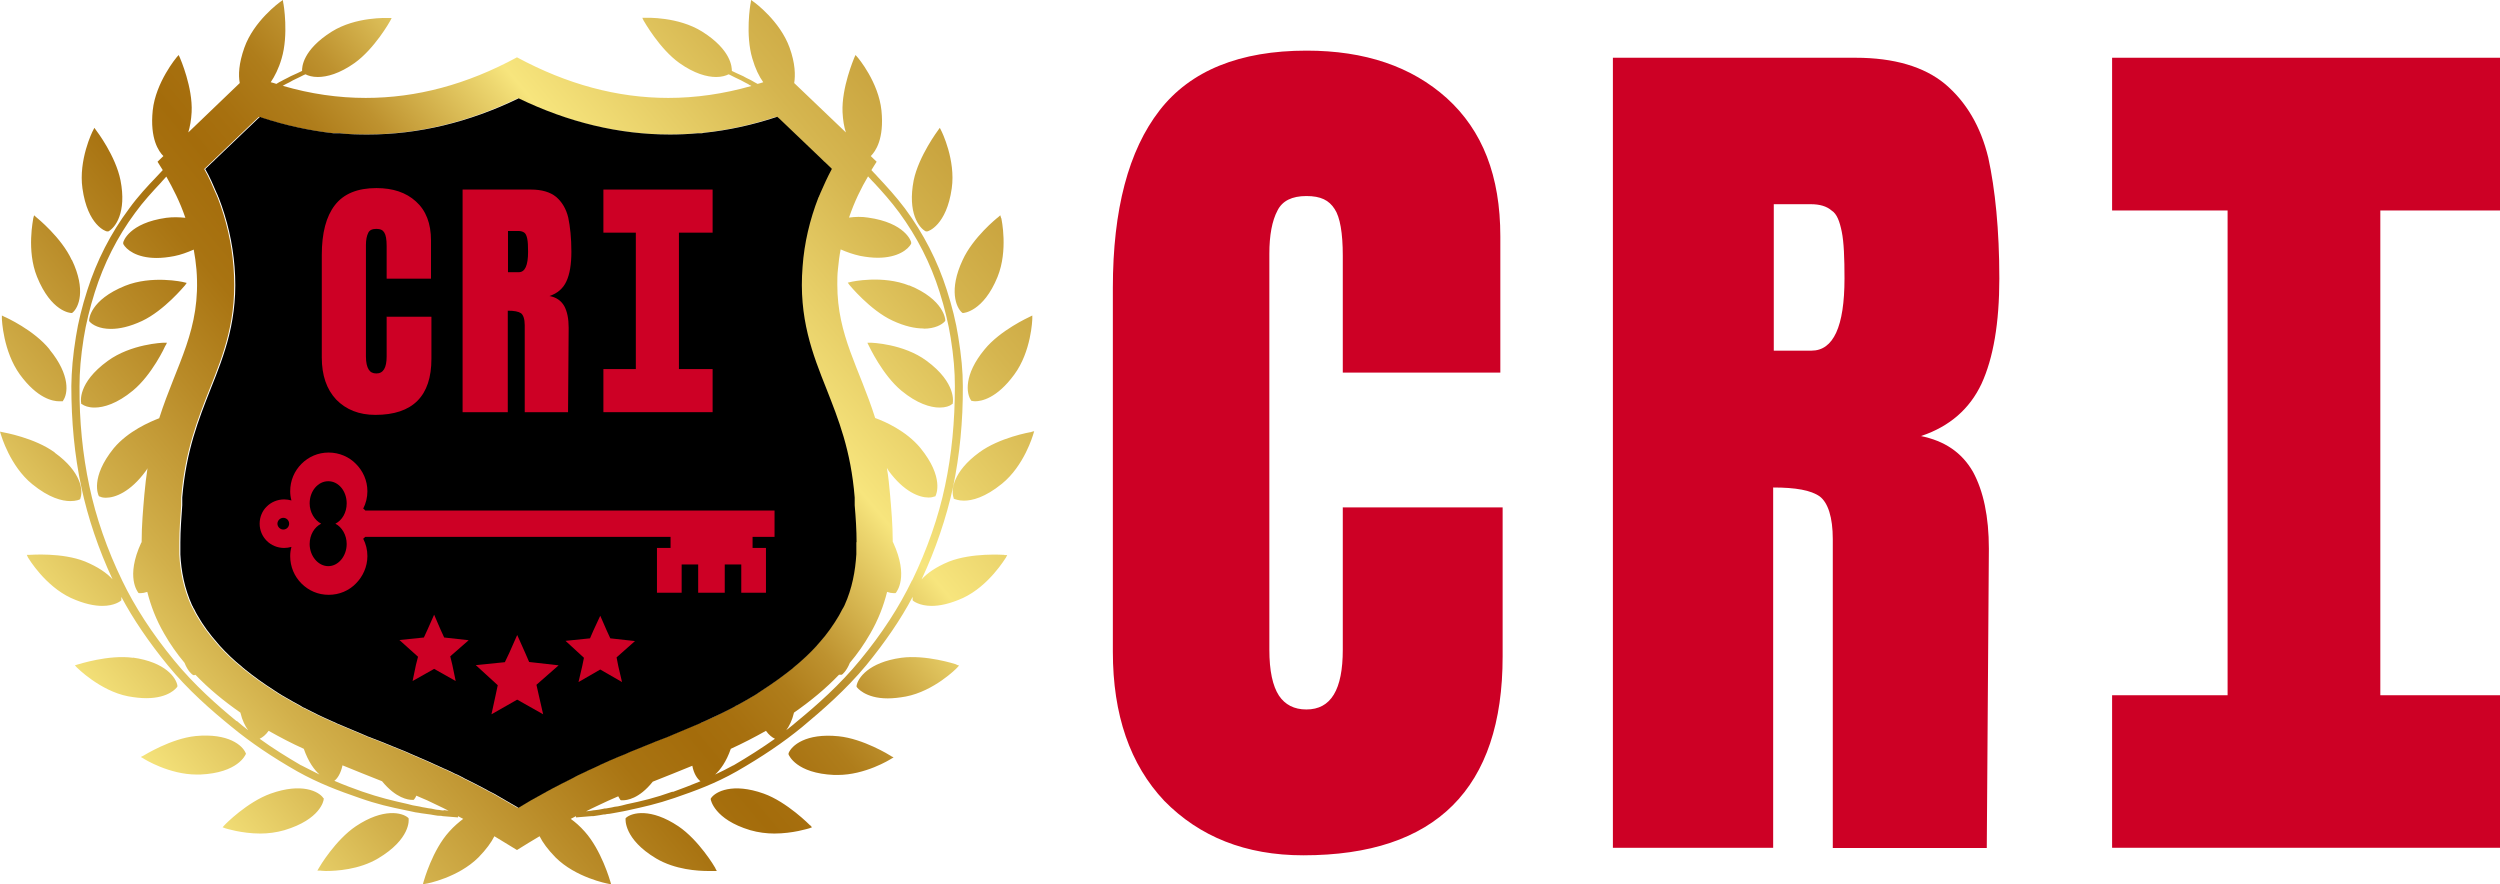 <?xml version="1.0" encoding="UTF-8"?>
<svg xmlns="http://www.w3.org/2000/svg" xmlns:xlink="http://www.w3.org/1999/xlink" id="Layer_2" viewBox="0 0 119.49 42.27">
  <defs>
    <style>
      .cls-1 {
        fill: url(#linear-gradient);
      }

      .cls-1, .cls-2, .cls-3, .cls-4 {
        stroke-width: 0px;
      }

      .cls-2 {
        fill-rule: evenodd;
      }

      .cls-2, .cls-4 {
        fill: #cd0025;
      }
    </style>
    <linearGradient id="linear-gradient" x1="6.29" y1="35.67" x2="43.52" y2="4.43" gradientUnits="userSpaceOnUse">
      <stop offset="0" stop-color="#f7e57d"/>
      <stop offset="0" stop-color="#f5e37b"/>
      <stop offset=".14" stop-color="#d2b04b"/>
      <stop offset=".27" stop-color="#b98b28"/>
      <stop offset=".36" stop-color="#a97412"/>
      <stop offset=".43" stop-color="#a46c0b"/>
      <stop offset=".47" stop-color="#a7700f"/>
      <stop offset=".53" stop-color="#af7d1b"/>
      <stop offset=".58" stop-color="#be922f"/>
      <stop offset=".63" stop-color="#d3b14c"/>
      <stop offset=".69" stop-color="#edd770"/>
      <stop offset=".71" stop-color="#f7e57d"/>
      <stop offset=".9" stop-color="#d5b54f"/>
      <stop offset="1" stop-color="#c8a23d"/>
    </linearGradient>
  </defs>
  <g id="Layer_1-2">
    <g>
      <g>
        <path class="cls-1" d="M5.76,8.62c-.23-1.16-1.13-2.35-1.17-2.4l-.08-.11-.06.12c-.04.06-.7,1.42-.51,2.77.25,1.79,1.13,2.06,1.17,2.06h.04s.03,0,.03,0c.33-.18.88-.9.58-2.44ZM8.79,13.49c-.06-.02-1.54-.34-2.81.17-1.68.68-1.72,1.6-1.72,1.64v.04l.02.03c.14.16.48.35,1.02.35.4,0,.89-.1,1.49-.38,1.06-.5,2.01-1.66,2.05-1.7l.08-.11-.13-.03ZM3.43,12.43c-.49-1.07-1.65-2.01-1.7-2.05l-.1-.09-.04.14c0,.06-.33,1.54.18,2.8.68,1.68,1.6,1.73,1.64,1.73h.03l.03-.02c.29-.24.65-1.08-.03-2.51ZM7.83,16.39c-.06,0-1.57.05-2.68.86-1.46,1.06-1.28,1.97-1.27,2.01v.04s.04.02.04.02c.11.08.31.16.59.16.44,0,1.08-.19,1.83-.81.91-.75,1.54-2.1,1.56-2.16l.06-.13h-.14ZM2.37,16.7c-.74-.92-2.1-1.54-2.16-1.56l-.12-.06v.14c0,.06.06,1.57.86,2.68.84,1.15,1.58,1.28,1.88,1.28.08,0,.13,0,.14,0h.03s.02-.04.02-.04c.22-.31.36-1.2-.65-2.43ZM2.62,21.63c-.95-.7-2.43-.96-2.48-.97l-.14-.03.04.13c.02.06.44,1.52,1.5,2.38.81.66,1.43.81,1.82.81.28,0,.44-.07.45-.08l.03-.02v-.03c.14-.35.06-1.26-1.22-2.18ZM6.36,31.44c-1.18-.16-2.59.31-2.65.32l-.13.04.09.1s1.11,1.12,2.45,1.38c.33.06.62.09.87.09,1.09,0,1.45-.5,1.47-.53l.02-.03v-.04c-.06-.37-.56-1.12-2.13-1.34ZM11.74,35.99c-.14-.35-.81-.96-2.39-.81-1.18.12-2.44.91-2.5.94l-.12.06.12.07c.06.04,1.24.77,2.55.77.06,0,.11,0,.17,0,1.81-.08,2.16-.94,2.18-.98v-.03s0-.03,0-.03ZM15.45,38.14c-.21-.31-1.02-.74-2.51-.21-1.12.4-2.17,1.46-2.21,1.51l-.09.1.13.05s.78.25,1.67.25c.37,0,.77-.05,1.15-.16,1.74-.52,1.88-1.43,1.88-1.47v-.04s0-.03,0-.03ZM19.53,39.14v-.03l-.03-.03c-.28-.24-1.17-.47-2.49.41-.98.66-1.74,1.94-1.77,2l-.07.12h.14s.11.02.26.02c.5,0,1.59-.06,2.5-.6,1.56-.93,1.47-1.85,1.46-1.89ZM7.83,16.39c-.06,0-1.57.05-2.68.86-1.46,1.06-1.28,1.97-1.27,2.01v.04s.04.02.04.02c.11.08.31.16.59.16.44,0,1.08-.19,1.83-.81.91-.75,1.54-2.1,1.56-2.16l.06-.13h-.14ZM8.79,13.49c-.06-.02-1.54-.34-2.81.17-1.68.68-1.72,1.6-1.72,1.64v.04l.02.03c.14.16.48.35,1.02.35.4,0,.89-.1,1.49-.38,1.06-.5,2.01-1.66,2.05-1.7l.08-.11-.13-.03ZM18.48,15.12v1.92c0,.54-.16.81-.49.81-.17,0-.29-.06-.37-.19-.08-.13-.13-.33-.13-.62v-5.33c0-.25.04-.44.11-.58.06-.13.19-.19.39-.19s.31.06.38.18c.07.11.11.32.11.63v1.57h2.12v-1.83c0-.81-.24-1.43-.72-1.86-.47-.43-1.1-.64-1.89-.64-.9,0-1.56.27-1.98.81s-.63,1.33-.63,2.39v4.9c0,.85.23,1.52.69,2.01.47.48,1.09.73,1.87.73,1.79,0,2.68-.9,2.68-2.68v-2.01h-2.15ZM21.52,31.37l.88-.78-1.18-.13-.17-.37-.31-.71-.31.71-.17.37-1.18.12.89.81-.09.39-.17.77,1.03-.58,1.04.58-.17-.77-.09-.41ZM25.64,32.73l1.06-.94-1.41-.16-.19-.44-.38-.84-.38.85-.2.44-1.4.14,1.06.96-.1.46-.2.93,1.23-.7,1.24.7-.2-.93-.11-.48ZM26.26,14.15c.39-.13.66-.37.81-.7.16-.34.24-.81.24-1.42,0-.66-.06-1.2-.15-1.63-.1-.42-.3-.75-.58-.99-.28-.23-.69-.35-1.2-.35h-3.27v10.64h2.16v-4.85c.31,0,.51.04.63.12.11.08.18.28.18.57v4.16h2.07l.03-4.03c0-.44-.07-.78-.21-1.04-.15-.26-.38-.42-.7-.48ZM24.79,13.01h-.51v-1.97h.5c.12,0,.21.03.28.08.07.05.11.15.14.29.03.14.04.35.04.63,0,.65-.15.97-.44.97ZM29.47,31.42l.88-.78-1.18-.13-.17-.37-.31-.71-.32.71-.17.37-1.17.12.88.81-.08.39-.18.77,1.04-.59,1.04.59-.18-.77-.08-.41ZM34.06,11.12v-2.06h-5.22v2.06h1.56v6.53h-1.56v2.06h5.22v-2.06h-1.61v-6.53h1.61ZM37.02,25.66v-1.26h-19.56s-.06-.07-.1-.09c.13-.25.2-.54.2-.83,0-.51-.21-.97-.55-1.31-.32-.33-.79-.54-1.3-.54s-.96.2-1.3.54-.54.8-.54,1.31c0,.15.02.3.06.44-.11-.03-.23-.05-.35-.05-.32,0-.62.13-.83.34-.21.2-.34.5-.34.82s.13.61.34.82.51.34.83.34c.12,0,.24-.02.35-.05-.04.14-.06.29-.06.44,0,.51.2.97.54,1.31s.79.54,1.3.54.97-.2,1.3-.54c.33-.33.55-.8.55-1.31,0-.3-.07-.58-.2-.83.04-.03.07-.06.1-.09h14.59v.53h-.65v2.14h1.18v-1.35h.79v1.35h1.27v-1.35h.79v1.35h1.18v-2.14h-.64v-.53h1.06ZM13.54,25.31c-.15,0-.28-.13-.28-.28s.13-.28.28-.28c.16,0,.28.13.28.28s-.12.28-.28.28ZM16.57,26c0,.58-.4,1.06-.88,1.06s-.89-.48-.89-1.06c0-.44.23-.81.55-.97-.31-.16-.55-.54-.55-.97,0-.59.4-1.06.89-1.06s.88.47.88,1.06c0,.44-.22.81-.54.97.31.16.54.54.54.97ZM43.45,13.65c-1.27-.51-2.74-.19-2.8-.17l-.13.03.08.11s.98,1.2,2.05,1.7c.6.28,1.09.38,1.49.38.54,0,.88-.19,1.02-.35l.02-.03v-.04s-.05-.96-1.72-1.64ZM44.28,17.25c-1.1-.81-2.61-.86-2.68-.86h-.14s.06.12.06.12c.03.06.66,1.41,1.56,2.16.75.62,1.39.81,1.83.81.28,0,.48-.07.59-.16l.03-.02v-.04s.2-.94-1.26-2.01ZM44.28,17.25c-1.1-.81-2.61-.86-2.68-.86h-.14s.06.12.06.12c.03.06.66,1.41,1.56,2.16.75.62,1.39.81,1.83.81.28,0,.48-.07.59-.16l.03-.02v-.04s.2-.94-1.26-2.01ZM43.45,13.65c-1.27-.51-2.74-.19-2.8-.17l-.13.03.08.11s.98,1.2,2.05,1.7c.6.28,1.09.38,1.49.38.54,0,.88-.19,1.02-.35l.02-.03v-.04s-.05-.96-1.72-1.64ZM37.02,25.66v-1.26h-19.56s-.06-.07-.1-.09c.13-.25.2-.54.2-.83,0-.51-.21-.97-.55-1.31-.32-.33-.79-.54-1.3-.54s-.96.2-1.3.54-.54.8-.54,1.31c0,.15.02.3.06.44-.11-.03-.23-.05-.35-.05-.32,0-.62.13-.83.34-.21.2-.34.5-.34.82s.13.61.34.82.51.34.83.34c.12,0,.24-.02.35-.05-.04.14-.06.29-.06.44,0,.51.2.97.54,1.31s.79.54,1.3.54.97-.2,1.3-.54c.33-.33.55-.8.55-1.31,0-.3-.07-.58-.2-.83.04-.03.07-.06.1-.09h14.59v.53h-.65v2.14h1.18v-1.35h.79v1.35h1.27v-1.35h.79v1.35h1.18v-2.14h-.64v-.53h1.06ZM13.54,25.31c-.15,0-.28-.13-.28-.28s.13-.28.28-.28c.16,0,.28.13.28.28s-.12.28-.28.28ZM16.57,26c0,.58-.4,1.06-.88,1.06s-.89-.48-.89-1.06c0-.44.23-.81.55-.97-.31-.16-.55-.54-.55-.97,0-.59.4-1.06.89-1.06s.88.47.88,1.06c0,.44-.22.81-.54.97.31.16.54.54.54.97ZM34.06,11.12v-2.06h-5.22v2.06h1.56v6.53h-1.56v2.06h5.22v-2.06h-1.61v-6.53h1.61ZM29.47,31.42l.88-.78-1.18-.13-.17-.37-.31-.71-.32.71-.17.37-1.17.12.88.81-.08.39-.18.77,1.04-.59,1.04.59-.18-.77-.08-.41ZM26.26,14.15c.39-.13.66-.37.81-.7.16-.34.24-.81.24-1.42,0-.66-.06-1.2-.15-1.63-.1-.42-.3-.75-.58-.99-.28-.23-.69-.35-1.2-.35h-3.27v10.64h2.16v-4.85c.31,0,.51.04.63.12.11.08.18.28.18.57v4.16h2.07l.03-4.03c0-.44-.07-.78-.21-1.04-.15-.26-.38-.42-.7-.48ZM24.79,13.01h-.51v-1.97h.5c.12,0,.21.03.28.08.07.05.11.15.14.29.03.14.04.35.04.63,0,.65-.15.97-.44.97ZM25.64,32.73l1.06-.94-1.41-.16-.19-.44-.38-.84-.38.85-.2.44-1.4.14,1.06.96-.1.46-.2.93,1.23-.7,1.24.7-.2-.93-.11-.48ZM21.52,31.37l.88-.78-1.18-.13-.17-.37-.31-.71-.31.71-.17.37-1.18.12.89.81-.09.39-.17.77,1.03-.58,1.04.58-.17-.77-.09-.41ZM18.48,15.12v1.92c0,.54-.16.81-.49.81-.17,0-.29-.06-.37-.19-.08-.13-.13-.33-.13-.62v-5.33c0-.25.04-.44.11-.58.06-.13.19-.19.39-.19s.31.06.38.18c.07.11.11.32.11.63v1.57h2.12v-1.83c0-.81-.24-1.43-.72-1.86-.47-.43-1.1-.64-1.89-.64-.9,0-1.56.27-1.98.81s-.63,1.33-.63,2.39v4.9c0,.85.23,1.52.69,2.01.47.48,1.09.73,1.87.73,1.79,0,2.68-.9,2.68-2.68v-2.01h-2.15ZM8.79,13.49c-.06-.02-1.54-.34-2.81.17-1.68.68-1.72,1.6-1.72,1.64v.04l.02.03c.14.16.48.35,1.02.35.4,0,.89-.1,1.49-.38,1.06-.5,2.01-1.66,2.05-1.7l.08-.11-.13-.03ZM7.83,16.39c-.06,0-1.57.05-2.68.86-1.46,1.06-1.28,1.97-1.27,2.01v.04s.04.02.04.02c.11.08.31.16.59.16.44,0,1.08-.19,1.83-.81.91-.75,1.54-2.1,1.56-2.16l.06-.13h-.14ZM7.83,16.39c-.06,0-1.57.05-2.68.86-1.46,1.06-1.28,1.97-1.27,2.01v.04s.04.02.04.02c.11.08.31.16.59.16.44,0,1.08-.19,1.83-.81.91-.75,1.54-2.1,1.56-2.16l.06-.13h-.14ZM8.79,13.49c-.06-.02-1.54-.34-2.81.17-1.68.68-1.72,1.6-1.72,1.64v.04l.02.03c.14.16.48.35,1.02.35.4,0,.89-.1,1.49-.38,1.06-.5,2.01-1.66,2.05-1.7l.08-.11-.13-.03ZM18.48,15.12v1.92c0,.54-.16.81-.49.81-.17,0-.29-.06-.37-.19-.08-.13-.13-.33-.13-.62v-5.33c0-.25.04-.44.11-.58.06-.13.19-.19.39-.19s.31.06.38.18c.07.11.11.32.11.63v1.57h2.12v-1.83c0-.81-.24-1.43-.72-1.86-.47-.43-1.1-.64-1.89-.64-.9,0-1.56.27-1.98.81s-.63,1.33-.63,2.39v4.9c0,.85.23,1.52.69,2.01.47.48,1.09.73,1.87.73,1.79,0,2.68-.9,2.68-2.68v-2.01h-2.15ZM21.52,31.37l.88-.78-1.18-.13-.17-.37-.31-.71-.31.71-.17.37-1.18.12.89.81-.09.39-.17.77,1.03-.58,1.04.58-.17-.77-.09-.41ZM25.64,32.73l1.06-.94-1.41-.16-.19-.44-.38-.84-.38.85-.2.44-1.4.14,1.06.96-.1.46-.2.93,1.23-.7,1.24.7-.2-.93-.11-.48ZM26.26,14.15c.39-.13.66-.37.81-.7.16-.34.24-.81.24-1.42,0-.66-.06-1.2-.15-1.63-.1-.42-.3-.75-.58-.99-.28-.23-.69-.35-1.2-.35h-3.27v10.64h2.16v-4.85c.31,0,.51.04.63.12.11.08.18.28.18.57v4.16h2.07l.03-4.03c0-.44-.07-.78-.21-1.04-.15-.26-.38-.42-.7-.48ZM24.79,13.01h-.51v-1.97h.5c.12,0,.21.03.28.08.07.05.11.15.14.29.03.14.04.35.04.63,0,.65-.15.97-.44.97ZM29.47,31.42l.88-.78-1.18-.13-.17-.37-.31-.71-.32.71-.17.37-1.17.12.88.81-.08.39-.18.77,1.04-.59,1.04.59-.18-.77-.08-.41ZM34.06,11.12v-2.06h-5.22v2.06h1.56v6.53h-1.56v2.06h5.22v-2.06h-1.61v-6.53h1.61ZM37.02,25.66v-1.26h-19.56s-.06-.07-.1-.09c.13-.25.2-.54.2-.83,0-.51-.21-.97-.55-1.31-.32-.33-.79-.54-1.3-.54s-.96.2-1.3.54-.54.8-.54,1.31c0,.15.02.3.06.44-.11-.03-.23-.05-.35-.05-.32,0-.62.13-.83.34-.21.2-.34.5-.34.82s.13.61.34.82.51.34.83.34c.12,0,.24-.02.35-.05-.04.14-.06.29-.06.44,0,.51.2.97.54,1.31s.79.54,1.3.54.97-.2,1.3-.54c.33-.33.55-.8.55-1.31,0-.3-.07-.58-.2-.83.04-.03.07-.06.1-.09h14.59v.53h-.65v2.14h1.18v-1.35h.79v1.35h1.27v-1.35h.79v1.35h1.18v-2.14h-.64v-.53h1.06ZM13.54,25.31c-.15,0-.28-.13-.28-.28s.13-.28.28-.28c.16,0,.28.13.28.28s-.12.28-.28.28ZM16.57,26c0,.58-.4,1.06-.88,1.06s-.89-.48-.89-1.06c0-.44.23-.81.55-.97-.31-.16-.55-.54-.55-.97,0-.59.4-1.06.89-1.06s.88.47.88,1.06c0,.44-.22.81-.54.97.31.16.54.54.54.97ZM43.45,13.65c-1.27-.51-2.74-.19-2.8-.17l-.13.03.08.11s.98,1.2,2.05,1.7c.6.28,1.09.38,1.49.38.54,0,.88-.19,1.02-.35l.02-.03v-.04s-.05-.96-1.72-1.64ZM44.28,17.25c-1.1-.81-2.61-.86-2.68-.86h-.14s.06.12.06.12c.03.06.66,1.41,1.56,2.16.75.62,1.39.81,1.83.81.28,0,.48-.07.59-.16l.03-.02v-.04s.2-.94-1.26-2.01ZM44.28,17.25c-1.1-.81-2.61-.86-2.68-.86h-.14s.06.12.06.12c.03.06.66,1.41,1.56,2.16.75.62,1.39.81,1.83.81.28,0,.48-.07.59-.16l.03-.02v-.04s.2-.94-1.26-2.01ZM44.14,15.71c.54,0,.88-.19,1.02-.35l.02-.03v-.04s-.05-.96-1.72-1.64c-1.27-.51-2.74-.19-2.8-.17l-.13.03.08.11s.98,1.2,2.05,1.7c.6.28,1.09.38,1.49.38ZM37.02,25.66v-1.26h-19.56s-.06-.07-.1-.09c.13-.25.2-.54.2-.83,0-.51-.21-.97-.55-1.31-.32-.33-.79-.54-1.3-.54s-.96.2-1.3.54-.54.8-.54,1.31c0,.15.02.3.06.44-.11-.03-.23-.05-.35-.05-.32,0-.62.13-.83.34-.21.2-.34.5-.34.82s.13.61.34.82.51.34.83.34c.12,0,.24-.02.35-.05-.04.14-.06.29-.06.44,0,.51.2.97.54,1.31s.79.54,1.3.54.97-.2,1.3-.54c.33-.33.55-.8.55-1.31,0-.3-.07-.58-.2-.83.04-.03.07-.06.1-.09h14.59v.53h-.65v2.14h1.18v-1.35h.79v1.35h1.27v-1.35h.79v1.35h1.18v-2.14h-.64v-.53h1.06ZM13.54,25.31c-.15,0-.28-.13-.28-.28s.13-.28.28-.28c.16,0,.28.13.28.28s-.12.28-.28.28ZM16.57,26c0,.58-.4,1.06-.88,1.06s-.89-.48-.89-1.06c0-.44.23-.81.55-.97-.31-.16-.55-.54-.55-.97,0-.59.4-1.06.89-1.06s.88.47.88,1.06c0,.44-.22.81-.54.97.31.16.54.54.54.97ZM34.06,17.64h-1.61v-6.53h1.61v-2.06h-5.22v2.06h1.56v6.53h-1.56v2.06h5.22v-2.06ZM29.17,30.51l-.17-.37-.31-.71-.32.71-.17.37-1.17.12.88.81-.08.39-.18.77,1.04-.59,1.04.59-.18-.77-.08-.41.88-.78-1.18-.13ZM24.27,14.85c.31,0,.51.04.63.12.11.08.18.28.18.57v4.16h2.07l.03-4.03c0-.44-.07-.78-.21-1.04-.15-.26-.38-.42-.7-.48.39-.13.66-.37.81-.7.16-.34.24-.81.24-1.42,0-.66-.06-1.2-.15-1.63-.1-.42-.3-.75-.58-.99-.28-.23-.69-.35-1.2-.35h-3.27v10.64h2.16v-4.85ZM24.28,11.03h.5c.12,0,.21.03.28.08.07.05.11.15.14.29.03.14.04.35.04.63,0,.65-.15.97-.44.97h-.51v-1.97ZM25.29,31.64l-.19-.44-.38-.84-.38.85-.2.44-1.4.14,1.06.96-.1.46-.2.93,1.23-.7,1.24.7-.2-.93-.11-.48,1.06-.94-1.41-.16ZM21.23,30.47l-.17-.37-.31-.71-.31.71-.17.37-1.18.12.89.81-.09.39-.17.77,1.03-.58,1.04.58-.17-.77-.09-.41.88-.78-1.18-.13ZM17.94,19.8c1.79,0,2.68-.9,2.68-2.68v-2.01h-2.15v1.92c0,.54-.16.81-.49.81-.17,0-.29-.06-.37-.19-.08-.13-.13-.33-.13-.62v-5.33c0-.25.04-.44.11-.58.06-.13.19-.19.39-.19s.31.06.38.18c.07.11.11.32.11.63v1.57h2.12v-1.83c0-.81-.24-1.43-.72-1.86-.47-.43-1.1-.64-1.89-.64-.9,0-1.56.27-1.98.81s-.63,1.33-.63,2.39v4.9c0,.85.23,1.52.69,2.01.47.48,1.09.73,1.87.73ZM8.79,13.49c-.06-.02-1.54-.34-2.81.17-1.68.68-1.72,1.6-1.72,1.64v.04l.02.03c.14.16.48.35,1.02.35.4,0,.89-.1,1.49-.38,1.06-.5,2.01-1.66,2.05-1.7l.08-.11-.13-.03ZM5.16,17.25c-1.46,1.06-1.28,1.97-1.27,2.01v.04s.04.02.04.02c.11.08.31.16.59.16.44,0,1.08-.19,1.83-.81.91-.75,1.54-2.1,1.56-2.16l.06-.13h-.14c-.06,0-1.57.06-2.68.87ZM48.01,26.52c-.06,0-1.55-.11-2.65.32-.63.26-1.05.56-1.31.85.67-1.43,1.18-2.94,1.5-4.4.32-1.53.48-3.16.47-4.84,0-.71-.07-1.43-.22-2.36-.11-.7-.29-1.43-.55-2.24-.44-1.38-1.11-2.69-2-3.89-.43-.57-.88-1.06-1.32-1.53-.08-.1-.19-.19-.28-.3.08-.14.17-.27.25-.4l-.28-.27c.22-.22.65-.81.51-2.18-.14-1.35-1.11-2.51-1.15-2.55l-.09-.1-.06.13c-.02.06-.61,1.43-.56,2.6.02.38.07.7.16.97l-2.47-2.36c.06-.38.05-.94-.22-1.69-.46-1.28-1.68-2.17-1.73-2.2l-.11-.08-.02.14c-.02.06-.26,1.53.08,2.66.14.48.32.85.52,1.13-.09.03-.18.06-.27.08-.1-.06-.18-.09-.25-.14l-.09-.05c-.13-.06-.27-.13-.35-.18-.17-.07-.41-.19-.54-.25,0-.17-.02-1-1.42-1.88-1.15-.72-2.66-.66-2.72-.66h-.14s.06.13.06.13c.04.06.76,1.35,1.71,2.03.72.51,1.32.67,1.76.67.26,0,.46-.06.6-.13,0,0,.02.02.04.02.11.06.38.19.55.27.08.05.21.11.34.18l.09.06s.04,0,.06.03c-1.33.38-2.66.57-3.97.57-2.43,0-4.84-.65-7.23-1.94-2.4,1.3-4.8,1.94-7.23,1.94-1.31,0-2.64-.19-3.97-.58.02,0,.04-.02.06-.03l.09-.05c.13-.06.26-.13.34-.18.17-.08.44-.21.55-.27.02,0,.03,0,.05-.02.13.07.33.13.59.13.44,0,1.04-.16,1.76-.67.95-.68,1.68-1.97,1.71-2.03l.06-.12h-.14c-.06,0-1.57-.07-2.72.65-1.4.88-1.43,1.71-1.42,1.88-.13.06-.37.18-.54.25-.08.05-.22.11-.35.18l-.09.05c-.07.04-.15.07-.25.14-.09-.03-.18-.06-.27-.08.19-.28.38-.65.52-1.13.34-1.13.1-2.6.08-2.66l-.02-.14-.11.08c-.06.04-1.28.93-1.73,2.2-.27.76-.29,1.31-.22,1.69l-2.46,2.36h0c.08-.27.14-.59.16-.97.06-1.18-.54-2.55-.56-2.6l-.06-.13-.09.1s-1.01,1.2-1.15,2.55c-.14,1.36.29,1.96.51,2.18l-.28.27c.07.13.17.26.25.4-.1.1-.19.2-.29.31-.44.46-.89.94-1.31,1.52-.89,1.19-1.56,2.51-2,3.89-.26.81-.44,1.54-.55,2.24-.15.91-.21,1.66-.22,2.36,0,1.68.15,3.31.48,4.84.31,1.45.82,2.97,1.49,4.4-.27-.3-.69-.59-1.31-.85-1.1-.44-2.59-.32-2.66-.32h-.13s.06.13.06.13c.04.06.81,1.35,2.05,1.93.64.29,1.13.38,1.5.38.59,0,.86-.23.88-.24l.03-.03v-.03s0-.13,0-.13c.57,1.07,1.32,2.17,2.22,3.27.96,1.18,2.08,2.15,3.05,2.94.91.75,1.93,1.44,3.14,2.13,1.02.57,1.98.93,2.97,1.27.85.3,1.45.43,2.22.59l.24.05c.17.04.27.06.38.07l.11.02c.11.02.19.03.29.04.05,0,.09.02.15.02.13.03.26.04.36.06.07,0,.17,0,.23.02l.73.06v-.06c.08.05.17.08.25.13-.21.16-.44.35-.67.61-.8.88-1.2,2.32-1.22,2.38l-.04.14.14-.03c.06,0,1.56-.3,2.52-1.26.37-.38.61-.71.76-1.01.35.21.7.43,1.05.64l.03.02.03-.02c.34-.21.69-.43,1.05-.64.15.3.39.63.76,1.01.96.96,2.46,1.25,2.52,1.26l.14.03-.04-.14c-.02-.06-.43-1.5-1.22-2.38-.23-.26-.45-.45-.67-.61.08-.05.17-.08.25-.13v.06l.73-.06c.06,0,.16,0,.23-.02.1-.02.23-.03.36-.06.06,0,.1,0,.15-.02.08,0,.18-.02.29-.04l.11-.02c.11-.02.21-.04.38-.07l.24-.05c.77-.17,1.37-.3,2.22-.59.99-.34,1.95-.69,2.97-1.27,1.2-.69,2.23-1.38,3.14-2.13.96-.8,2.08-1.77,3.05-2.94.9-1.1,1.65-2.19,2.22-3.27,0,.05,0,.09,0,.13v.03l.03.03s.29.24.88.24c.37,0,.86-.09,1.5-.38,1.24-.58,2.01-1.88,2.05-1.93l.06-.12h-.14ZM11.31,34.47c-.89-.73-2.03-1.73-2.99-2.91-1.05-1.28-1.88-2.56-2.48-3.81-.71-1.46-1.26-3.03-1.57-4.52-.32-1.5-.48-3.1-.47-4.76,0-.7.06-1.43.2-2.31.11-.69.29-1.43.53-2.19.43-1.36,1.07-2.64,1.93-3.8.4-.55.82-1,1.23-1.44l.06-.07c.06-.07.13-.15.2-.22.31.55.65,1.2.91,1.97-.29-.03-.6-.04-.91,0-1.79.25-2.06,1.14-2.06,1.18v.03s0,.04,0,.04c.14.26.62.67,1.6.67.25,0,.53-.03.84-.09.31-.06.63-.18.93-.31.06.31.1.63.13.95.23,2.88-.94,4.48-1.78,7.11-.44.17-1.48.61-2.17,1.43-1.14,1.41-.74,2.24-.72,2.28l.02.03h.03c.07.04.17.06.29.06.44,0,1.17-.27,1.91-1.28.03-.05.06-.08.08-.13-.06.4-.11.81-.15,1.26-.06.7-.13,1.46-.13,2.26,0,.02,0,.03-.02.04-.76,1.65-.16,2.35-.14,2.39l.03.02h.03s.06,0,.06,0c.08,0,.19-.02.31-.06.17.67.42,1.33.81,2,.28.49.6.95.97,1.39.16.41.37.56.39.57l.03.02h.03s.05,0,.07-.02c.63.66,1.36,1.26,2.15,1.81.09.38.23.65.37.84-.19-.14-.36-.29-.54-.44ZM14.39,36.58c-.7-.41-1.36-.82-1.98-1.27.13-.06.29-.18.43-.38.55.31,1.1.6,1.68.86.22.63.5,1,.75,1.23-.29-.14-.57-.29-.87-.44ZM21.2,38.74c-.06,0-.16-.02-.22-.03-.1,0-.23-.03-.36-.06-.05,0-.1-.02-.15-.02-.08-.02-.18-.03-.28-.05l-.13-.03c-.1-.02-.19-.03-.34-.06l-.23-.06c-.76-.17-1.35-.31-2.19-.6-.42-.15-.86-.31-1.32-.51.15-.11.31-.36.39-.74.63.26,1.26.51,1.89.76.67.82,1.26.89,1.43.89h.08s.03-.03.03-.03c.04-.05.07-.1.1-.17.17.07.33.15.51.22.34.17.69.32,1.03.5l-.23-.03ZM32.14,37.84c-.84.3-1.43.44-2.19.6l-.23.06c-.15.04-.24.05-.34.06l-.13.03c-.1.02-.19.03-.28.05-.05,0-.1,0-.15.02-.13.03-.26.05-.36.06-.06,0-.16.02-.22.03l-.23.03c.34-.18.69-.33,1.04-.5.17-.07.33-.15.5-.22.04.06.06.12.1.17l.03.02h.03s.06,0,.06,0c.18,0,.77-.06,1.43-.89.63-.25,1.26-.5,1.89-.76.07.38.24.63.39.74-.46.19-.91.36-1.32.51ZM33.51,34.52s-.08.04-.12.06c-.42.18-.83.35-1.26.53l-.09.04s-.06.02-.09.04c-.21.08-.43.17-.65.25-.38.16-.77.31-1.16.47l-.14.06s-.08.04-.13.06c-.53.21-1.06.44-1.57.69-.15.06-.31.14-.45.21-.08.04-.17.08-.26.12-.11.06-.22.11-.32.17-.31.16-.63.31-.94.48-.08.05-.17.09-.24.13h0c-.06.04-.1.06-.16.09-.41.22-.81.45-1.2.69-.4-.23-.8-.46-1.19-.69-.06-.03-.11-.06-.18-.09-.07-.04-.16-.08-.24-.13-.31-.17-.62-.32-.94-.48-.1-.06-.21-.11-.32-.17-.08-.04-.18-.07-.26-.12-.15-.07-.31-.15-.46-.21-.51-.24-1.04-.47-1.56-.69l-.13-.06s-.09-.04-.14-.06c-.39-.16-.78-.31-1.16-.47-.22-.08-.44-.17-.65-.25-.03-.02-.06-.03-.09-.04l-.09-.04c-.43-.18-.84-.35-1.26-.53-.04-.02-.07-.04-.12-.06l-.12-.05c-.46-.2-.91-.42-1.35-.65-.03,0-.06-.03-.08-.04-.03-.02-.06-.04-.08-.05-.22-.12-.44-.24-.66-.37-.15-.08-.29-.17-.42-.25-.04-.03-.06-.05-.09-.06-.03-.02-.06-.04-.09-.06-.5-.32-.96-.65-1.38-.99-.03-.02-.06-.05-.07-.06-.03-.02-.06-.04-.07-.06-.4-.32-.75-.66-1.06-1-.02-.03-.05-.05-.06-.07-.02-.03-.05-.05-.06-.07-.38-.43-.7-.87-.95-1.31-.06-.1-.11-.19-.16-.3-.02-.04-.04-.06-.06-.1,0-.03-.03-.06-.05-.1-.36-.81-.52-1.62-.56-2.43,0-.08,0-.17,0-.24,0-.11,0-.22,0-.33,0-.59.05-1.19.09-1.78,0-.04,0-.07,0-.11,0-.03,0-.06,0-.08v-.18c.19-2.26.79-3.74,1.35-5.17.67-1.67,1.35-3.39,1.15-5.86-.09-1.12-.34-2.23-.76-3.31-.02-.03-.03-.06-.04-.09,0-.03-.03-.06-.04-.09-.17-.4-.34-.8-.56-1.18l.29-.28.1-.09.09-.09,2.03-1.94.08-.07.02-.02s.05,0,.06.02c1.15.38,2.31.63,3.46.76.05,0,.1,0,.15,0,.05,0,.09,0,.15,0,.44.05.88.06,1.32.06,2.43,0,4.85-.58,7.23-1.73,2.38,1.15,4.8,1.73,7.23,1.73.44,0,.88-.02,1.32-.06h0s.09,0,.14,0c.05,0,.1,0,.15-.02,1.16-.12,2.31-.37,3.46-.75.02,0,.05-.02.06-.02l.02.02.08.07,2.03,1.94.09.09.1.09.29.28c-.21.39-.39.79-.56,1.18,0,.03-.03.06-.04.09,0,.03-.02.06-.04.09-.42,1.08-.68,2.19-.76,3.31-.2,2.47.48,4.19,1.15,5.87.56,1.43,1.16,2.91,1.34,5.17v.16s0,.02,0,.02c0,.03,0,.06,0,.08,0,.04,0,.07,0,.11.05.58.09,1.18.09,1.77,0,.11,0,.22,0,.33,0,.08,0,.17,0,.25-.05.81-.2,1.63-.56,2.43-.02.04-.04.07-.05.1-.02.04-.04.06-.06.1-.05.1-.1.19-.16.3-.26.44-.57.89-.95,1.31-.02.03-.05.05-.06.07-.02.02-.05.05-.06.07-.31.34-.67.68-1.06,1-.02.02-.05.04-.07.06-.02.02-.05.05-.07.06-.42.33-.88.67-1.38.99-.03.02-.06.04-.09.06-.03.02-.06.04-.09.06-.13.09-.27.18-.42.26-.21.13-.44.25-.66.37-.03,0-.06.03-.08.05-.03,0-.06.03-.08.04-.44.23-.89.44-1.35.65-.04.02-.08.04-.12.05ZM35.05,36.58c-.3.16-.58.31-.87.44.25-.23.53-.6.75-1.23.57-.26,1.13-.55,1.68-.86.14.2.3.32.43.38-.62.44-1.28.86-1.98,1.27ZM43.59,27.74c-.6,1.25-1.43,2.54-2.48,3.81-.96,1.18-2.1,2.18-2.99,2.91-.18.15-.35.3-.54.44.14-.19.28-.46.37-.84.79-.55,1.52-1.15,2.15-1.81.03,0,.06,0,.07,0h.04s.02,0,.02,0c.02,0,.23-.17.39-.57.37-.44.69-.9.97-1.39.39-.67.64-1.33.81-2,.11.04.22.06.31.06h.09s.03-.03.03-.03c.02-.04.62-.74-.14-2.39,0,0-.02-.02-.02-.04,0-.8-.07-1.56-.13-2.26-.04-.44-.08-.86-.15-1.26.03.05.06.08.08.13.74,1.01,1.47,1.28,1.91,1.28.12,0,.21-.02.29-.05h.03s.02-.04.02-.04c.02-.04.42-.87-.73-2.28-.68-.82-1.71-1.27-2.16-1.43-.76-2.4-1.81-3.94-1.81-6.38,0-.23,0-.48.03-.73.03-.32.07-.65.13-.95.29.13.61.24.93.31.31.06.59.09.84.09.98,0,1.46-.41,1.6-.67v-.04s0-.03,0-.03c0-.04-.28-.93-2.06-1.18-.31-.05-.62-.04-.91,0,.26-.77.59-1.43.91-1.97.07.07.14.15.2.22l.07.07c.41.44.82.9,1.22,1.44.85,1.16,1.5,2.43,1.93,3.8.24.76.42,1.5.53,2.19.14.87.2,1.61.2,2.31,0,1.66-.15,3.26-.47,4.76-.31,1.49-.86,3.05-1.57,4.52ZM45.54,19.29v-.04s.2-.94-1.26-2.01c-1.1-.81-2.61-.86-2.68-.86h-.14s.06.12.06.12c.03.06.66,1.41,1.56,2.16.75.62,1.39.81,1.83.81.28,0,.48-.07.59-.16l.03-.02ZM44.14,15.71c.54,0,.88-.19,1.02-.35l.02-.03v-.04s-.05-.96-1.72-1.64c-1.27-.51-2.74-.19-2.8-.17l-.13.03.08.11s.98,1.2,2.05,1.7c.6.28,1.09.38,1.49.38ZM35.42,28.33h1.18v-2.14h-.64v-.53h1.06v-1.26h-19.56s-.06-.07-.1-.09c.13-.25.2-.54.2-.83,0-.51-.21-.97-.55-1.31-.32-.33-.79-.54-1.3-.54s-.96.2-1.3.54-.54.8-.54,1.31c0,.15.02.3.06.44-.11-.03-.23-.05-.35-.05-.32,0-.62.13-.83.34-.21.2-.34.5-.34.82s.13.61.34.82.51.34.83.34c.12,0,.24-.02.35-.05-.04.14-.06.29-.06.44,0,.51.2.97.54,1.31s.79.54,1.3.54.97-.2,1.3-.54c.33-.33.55-.8.55-1.31,0-.3-.07-.58-.2-.83.04-.03.07-.06.1-.09h14.59v.53h-.65v2.14h1.18v-1.35h.79v1.35h1.27v-1.35h.79v1.35ZM13.54,25.31c-.15,0-.28-.13-.28-.28s.13-.28.28-.28c.16,0,.28.13.28.28s-.12.28-.28.28ZM16.57,26c0,.58-.4,1.06-.88,1.06s-.89-.48-.89-1.06c0-.44.23-.81.55-.97-.31-.16-.55-.54-.55-.97,0-.59.4-1.06.89-1.06s.88.47.88,1.06c0,.44-.22.81-.54.97.31.16.54.54.54.97ZM34.06,17.64h-1.61v-6.53h1.61v-2.06h-5.22v2.06h1.56v6.53h-1.56v2.06h5.22v-2.06ZM29,30.14l-.31-.71-.32.71-.17.37-1.17.12.88.81-.08.39-.18.77,1.04-.59,1.04.59-.18-.77-.08-.41.88-.78-1.18-.13-.17-.37ZM24.27,14.85c.31,0,.51.04.63.12.11.08.18.28.18.57v4.16h2.07l.03-4.03c0-.44-.07-.78-.21-1.04-.15-.26-.38-.42-.7-.48.39-.13.66-.37.81-.7.16-.34.24-.81.24-1.42,0-.66-.06-1.2-.15-1.63-.1-.42-.3-.75-.58-.99-.28-.23-.69-.35-1.2-.35h-3.27v10.64h2.16v-4.85ZM24.28,11.03h.5c.12,0,.21.03.28.08.07.05.11.15.14.29.03.14.04.35.04.63,0,.65-.15.97-.44.97h-.51v-1.97ZM25.1,31.2l-.38-.84-.38.85-.2.44-1.4.14,1.06.96-.1.46-.2.93,1.23-.7,1.24.7-.2-.93-.11-.48,1.06-.94-1.41-.16-.19-.44ZM21.06,30.1l-.31-.71-.31.71-.17.37-1.18.12.89.81-.09.39-.17.77,1.03-.58,1.04.58-.17-.77-.09-.41.88-.78-1.18-.13-.17-.37ZM17.94,19.8c1.79,0,2.68-.9,2.68-2.68v-2.01h-2.15v1.92c0,.54-.16.81-.49.81-.17,0-.29-.06-.37-.19-.08-.13-.13-.33-.13-.62v-5.33c0-.25.04-.44.11-.58.06-.13.19-.19.39-.19s.31.06.38.18c.07.11.11.32.11.63v1.57h2.12v-1.83c0-.81-.24-1.43-.72-1.86-.47-.43-1.1-.64-1.89-.64-.9,0-1.56.27-1.98.81s-.63,1.33-.63,2.39v4.9c0,.85.23,1.52.69,2.01.47.48,1.09.73,1.87.73ZM5.3,15.71c.4,0,.89-.1,1.49-.38,1.06-.5,2.01-1.66,2.05-1.7l.08-.11-.13-.03c-.06-.02-1.54-.34-2.81.17-1.68.68-1.72,1.6-1.72,1.64v.04l.02.03c.14.16.48.35,1.02.35ZM7.92,16.51l.06-.13h-.14c-.06,0-1.57.06-2.68.87-1.46,1.06-1.28,1.97-1.27,2.01v.04s.04.02.04.02c.11.08.31.16.59.16.44,0,1.08-.19,1.83-.81.91-.75,1.54-2.1,1.56-2.16ZM7.83,16.39c-.06,0-1.57.05-2.68.86-1.46,1.06-1.28,1.97-1.27,2.01v.04s.04.02.04.02c.11.08.31.16.59.16.44,0,1.08-.19,1.83-.81.91-.75,1.54-2.1,1.56-2.16l.06-.13h-.14ZM8.79,13.49c-.06-.02-1.54-.34-2.81.17-1.68.68-1.72,1.6-1.72,1.64v.04l.02.03c.14.16.48.35,1.02.35.4,0,.89-.1,1.49-.38,1.06-.5,2.01-1.66,2.05-1.7l.08-.11-.13-.03ZM18.48,15.12v1.92c0,.54-.16.81-.49.81-.17,0-.29-.06-.37-.19-.08-.13-.13-.33-.13-.62v-5.33c0-.25.04-.44.11-.58.06-.13.19-.19.39-.19s.31.06.38.18c.07.11.11.32.11.63v1.57h2.12v-1.83c0-.81-.24-1.43-.72-1.86-.47-.43-1.1-.64-1.89-.64-.9,0-1.56.27-1.98.81s-.63,1.33-.63,2.39v4.9c0,.85.23,1.52.69,2.01.47.48,1.09.73,1.87.73,1.79,0,2.68-.9,2.68-2.68v-2.01h-2.15ZM21.52,31.37l.88-.78-1.18-.13-.17-.37-.31-.71-.31.71-.17.37-1.18.12.89.81-.09.39-.17.77,1.03-.58,1.04.58-.17-.77-.09-.41ZM25.64,32.73l1.06-.94-1.41-.16-.19-.44-.38-.84-.38.85-.2.44-1.4.14,1.06.96-.1.46-.2.93,1.23-.7,1.24.7-.2-.93-.11-.48ZM26.26,14.15c.39-.13.66-.37.81-.7.16-.34.24-.81.24-1.42,0-.66-.06-1.2-.15-1.63-.1-.42-.3-.75-.58-.99-.28-.23-.69-.35-1.2-.35h-3.27v10.64h2.16v-4.85c.31,0,.51.04.63.12.11.08.18.28.18.57v4.16h2.07l.03-4.03c0-.44-.07-.78-.21-1.04-.15-.26-.38-.42-.7-.48ZM24.79,13.01h-.51v-1.97h.5c.12,0,.21.03.28.08.07.05.11.15.14.29.03.14.04.35.04.63,0,.65-.15.97-.44.97ZM29.47,31.42l.88-.78-1.18-.13-.17-.37-.31-.71-.32.71-.17.37-1.17.12.88.81-.08.39-.18.77,1.04-.59,1.04.59-.18-.77-.08-.41ZM34.06,11.12v-2.06h-5.22v2.06h1.56v6.53h-1.56v2.06h5.22v-2.06h-1.61v-6.53h1.61ZM37.02,25.66v-1.26h-19.56s-.06-.07-.1-.09c.13-.25.2-.54.2-.83,0-.51-.21-.97-.55-1.31-.32-.33-.79-.54-1.3-.54s-.96.2-1.3.54-.54.8-.54,1.31c0,.15.02.3.06.44-.11-.03-.23-.05-.35-.05-.32,0-.62.13-.83.34-.21.2-.34.5-.34.82s.13.61.34.82.51.34.83.34c.12,0,.24-.02.35-.05-.04.14-.06.29-.06.44,0,.51.2.97.54,1.31s.79.54,1.3.54.97-.2,1.3-.54c.33-.33.55-.8.55-1.31,0-.3-.07-.58-.2-.83.04-.03.07-.06.1-.09h14.59v.53h-.65v2.14h1.18v-1.35h.79v1.35h1.27v-1.35h.79v1.35h1.18v-2.14h-.64v-.53h1.06ZM13.54,25.31c-.15,0-.28-.13-.28-.28s.13-.28.28-.28c.16,0,.28.13.28.28s-.12.28-.28.28ZM16.57,26c0,.58-.4,1.06-.88,1.06s-.89-.48-.89-1.06c0-.44.23-.81.55-.97-.31-.16-.55-.54-.55-.97,0-.59.4-1.06.89-1.06s.88.47.88,1.06c0,.44-.22.81-.54.97.31.16.54.54.54.97ZM43.45,13.65c-1.27-.51-2.74-.19-2.8-.17l-.13.03.08.11s.98,1.2,2.05,1.7c.6.28,1.09.38,1.49.38.54,0,.88-.19,1.02-.35l.02-.03v-.04s-.05-.96-1.72-1.64ZM44.28,17.25c-1.1-.81-2.61-.86-2.68-.86h-.14s.06.12.06.12c.03.06.66,1.41,1.56,2.16.75.62,1.39.81,1.83.81.28,0,.48-.07.59-.16l.03-.02v-.04s.2-.94-1.26-2.01ZM44.28,17.25c-1.1-.81-2.61-.86-2.68-.86h-.14s.06.12.06.12c.03.06.66,1.41,1.56,2.16.75.62,1.39.81,1.83.81.28,0,.48-.07.59-.16l.03-.02v-.04s.2-.94-1.26-2.01ZM43.45,13.65c-1.27-.51-2.74-.19-2.8-.17l-.13.03.08.11s.98,1.2,2.05,1.7c.6.28,1.09.38,1.49.38.54,0,.88-.19,1.02-.35l.02-.03v-.04s-.05-.96-1.72-1.64ZM37.02,25.66v-1.26h-19.56s-.06-.07-.1-.09c.13-.25.2-.54.2-.83,0-.51-.21-.97-.55-1.31-.32-.33-.79-.54-1.3-.54s-.96.2-1.3.54-.54.8-.54,1.31c0,.15.02.3.06.44-.11-.03-.23-.05-.35-.05-.32,0-.62.13-.83.34-.21.2-.34.5-.34.82s.13.61.34.82.51.34.83.34c.12,0,.24-.02.35-.05-.04.14-.06.29-.06.44,0,.51.2.97.54,1.31s.79.54,1.3.54.97-.2,1.3-.54c.33-.33.55-.8.55-1.31,0-.3-.07-.58-.2-.83.04-.03.07-.06.1-.09h14.59v.53h-.65v2.14h1.18v-1.35h.79v1.35h1.27v-1.35h.79v1.35h1.18v-2.14h-.64v-.53h1.06ZM13.54,25.31c-.15,0-.28-.13-.28-.28s.13-.28.28-.28c.16,0,.28.13.28.28s-.12.28-.28.28ZM16.57,26c0,.58-.4,1.06-.88,1.06s-.89-.48-.89-1.06c0-.44.23-.81.55-.97-.31-.16-.55-.54-.55-.97,0-.59.4-1.06.89-1.06s.88.47.88,1.06c0,.44-.22.81-.54.97.31.16.54.54.54.97ZM34.06,11.12v-2.06h-5.22v2.06h1.56v6.53h-1.56v2.06h5.22v-2.06h-1.61v-6.53h1.61ZM29.47,31.42l.88-.78-1.18-.13-.17-.37-.31-.71-.32.71-.17.37-1.17.12.88.81-.08.39-.18.77,1.04-.59,1.04.59-.18-.77-.08-.41ZM26.26,14.15c.39-.13.66-.37.81-.7.16-.34.24-.81.24-1.42,0-.66-.06-1.2-.15-1.63-.1-.42-.3-.75-.58-.99-.28-.23-.69-.35-1.2-.35h-3.27v10.64h2.16v-4.85c.31,0,.51.04.63.12.11.08.18.28.18.57v4.16h2.07l.03-4.03c0-.44-.07-.78-.21-1.04-.15-.26-.38-.42-.7-.48ZM24.79,13.01h-.51v-1.97h.5c.12,0,.21.03.28.08.07.05.11.15.14.29.03.14.04.35.04.63,0,.65-.15.97-.44.97ZM25.64,32.73l1.06-.94-1.41-.16-.19-.44-.38-.84-.38.85-.2.44-1.4.14,1.06.96-.1.46-.2.93,1.23-.7,1.24.7-.2-.93-.11-.48ZM21.52,31.37l.88-.78-1.18-.13-.17-.37-.31-.71-.31.71-.17.37-1.18.12.89.81-.09.39-.17.77,1.03-.58,1.04.58-.17-.77-.09-.41ZM18.48,15.12v1.92c0,.54-.16.81-.49.81-.17,0-.29-.06-.37-.19-.08-.13-.13-.33-.13-.62v-5.33c0-.25.04-.44.11-.58.06-.13.19-.19.39-.19s.31.06.38.18c.07.11.11.32.11.63v1.57h2.12v-1.83c0-.81-.24-1.43-.72-1.86-.47-.43-1.1-.64-1.89-.64-.9,0-1.56.27-1.98.81s-.63,1.33-.63,2.39v4.9c0,.85.23,1.52.69,2.01.47.48,1.09.73,1.87.73,1.79,0,2.68-.9,2.68-2.68v-2.01h-2.15ZM8.79,13.49c-.06-.02-1.54-.34-2.81.17-1.68.68-1.72,1.6-1.72,1.64v.04l.02.03c.14.16.48.35,1.02.35.4,0,.89-.1,1.49-.38,1.06-.5,2.01-1.66,2.05-1.7l.08-.11-.13-.03ZM7.83,16.39c-.06,0-1.57.05-2.68.86-1.46,1.06-1.28,1.97-1.27,2.01v.04s.04.02.04.02c.11.08.31.16.59.16.44,0,1.08-.19,1.83-.81.91-.75,1.54-2.1,1.56-2.16l.06-.13h-.14ZM7.83,16.39c-.06,0-1.57.05-2.68.86-1.46,1.06-1.28,1.97-1.27,2.01v.04s.04.02.04.02c.11.08.31.16.59.16.44,0,1.08-.19,1.83-.81.91-.75,1.54-2.1,1.56-2.16l.06-.13h-.14ZM8.79,13.49c-.06-.02-1.54-.34-2.81.17-1.68.68-1.72,1.6-1.72,1.64v.04l.02.03c.14.16.48.35,1.02.35.4,0,.89-.1,1.49-.38,1.06-.5,2.01-1.66,2.05-1.7l.08-.11-.13-.03ZM18.48,15.12v1.92c0,.54-.16.81-.49.81-.17,0-.29-.06-.37-.19-.08-.13-.13-.33-.13-.62v-5.33c0-.25.04-.44.11-.58.06-.13.19-.19.39-.19s.31.06.38.18c.07.11.11.32.11.63v1.57h2.12v-1.83c0-.81-.24-1.43-.72-1.86-.47-.43-1.1-.64-1.89-.64-.9,0-1.56.27-1.98.81s-.63,1.33-.63,2.39v4.9c0,.85.23,1.52.69,2.01.47.48,1.09.73,1.87.73,1.79,0,2.68-.9,2.68-2.68v-2.01h-2.15ZM21.52,31.37l.88-.78-1.18-.13-.17-.37-.31-.71-.31.71-.17.37-1.18.12.89.81-.09.39-.17.77,1.03-.58,1.04.58-.17-.77-.09-.41ZM25.64,32.73l1.06-.94-1.41-.16-.19-.44-.38-.84-.38.85-.2.44-1.4.14,1.06.96-.1.46-.2.93,1.23-.7,1.24.7-.2-.93-.11-.48ZM26.26,14.15c.39-.13.66-.37.81-.7.16-.34.24-.81.24-1.42,0-.66-.06-1.2-.15-1.63-.1-.42-.3-.75-.58-.99-.28-.23-.69-.35-1.2-.35h-3.27v10.64h2.16v-4.85c.31,0,.51.04.63.12.11.08.18.28.18.57v4.16h2.07l.03-4.03c0-.44-.07-.78-.21-1.04-.15-.26-.38-.42-.7-.48ZM24.79,13.01h-.51v-1.97h.5c.12,0,.21.03.28.08.07.05.11.15.14.29.03.14.04.35.04.63,0,.65-.15.97-.44.97ZM29.47,31.42l.88-.78-1.18-.13-.17-.37-.31-.71-.32.71-.17.37-1.17.12.88.81-.08.39-.18.77,1.04-.59,1.04.59-.18-.77-.08-.41ZM34.06,11.12v-2.06h-5.22v2.06h1.56v6.53h-1.56v2.06h5.22v-2.06h-1.61v-6.53h1.61ZM37.02,25.66v-1.26h-19.56s-.06-.07-.1-.09c.13-.25.2-.54.2-.83,0-.51-.21-.97-.55-1.31-.32-.33-.79-.54-1.3-.54s-.96.2-1.3.54-.54.8-.54,1.31c0,.15.02.3.06.44-.11-.03-.23-.05-.35-.05-.32,0-.62.13-.83.34-.21.2-.34.5-.34.82s.13.61.34.82.51.34.83.34c.12,0,.24-.02.35-.05-.04.14-.06.29-.06.44,0,.51.2.97.54,1.31s.79.54,1.3.54.97-.2,1.3-.54c.33-.33.55-.8.55-1.31,0-.3-.07-.58-.2-.83.04-.03.07-.06.1-.09h14.59v.53h-.65v2.14h1.18v-1.35h.79v1.35h1.27v-1.35h.79v1.35h1.18v-2.14h-.64v-.53h1.06ZM13.54,25.31c-.15,0-.28-.13-.28-.28s.13-.28.28-.28c.16,0,.28.13.28.28s-.12.28-.28.28ZM16.57,26c0,.58-.4,1.06-.88,1.06s-.89-.48-.89-1.06c0-.44.23-.81.55-.97-.31-.16-.55-.54-.55-.97,0-.59.4-1.06.89-1.06s.88.47.88,1.06c0,.44-.22.81-.54.97.31.16.54.54.54.97ZM43.45,13.65c-1.27-.51-2.74-.19-2.8-.17l-.13.03.08.11s.98,1.2,2.05,1.7c.6.28,1.09.38,1.49.38.54,0,.88-.19,1.02-.35l.02-.03v-.04s-.05-.96-1.72-1.64ZM44.28,17.25c-1.1-.81-2.61-.86-2.68-.86h-.14s.06.12.06.12c.03.06.66,1.41,1.56,2.16.75.62,1.39.81,1.83.81.28,0,.48-.07.59-.16l.03-.02v-.04s.2-.94-1.26-2.01ZM44.98,6.23l-.06-.12-.08.11s-.93,1.24-1.17,2.4c-.3,1.55.25,2.27.58,2.44h.03s.04,0,.04,0c.04,0,.92-.28,1.17-2.06.19-1.35-.47-2.7-.51-2.77ZM43.45,13.65c-1.27-.51-2.74-.19-2.8-.17l-.13.03.08.11s.98,1.2,2.05,1.7c.6.28,1.09.38,1.49.38.54,0,.88-.19,1.02-.35l.02-.03v-.04s-.05-.96-1.72-1.64ZM47.85,10.43l-.04-.14-.1.09c-.06.04-1.21.97-1.7,2.05-.67,1.43-.31,2.27-.03,2.51l.03.02h.03s.96-.05,1.64-1.73c.51-1.26.19-2.74.18-2.8ZM44.28,17.25c-1.1-.81-2.61-.86-2.68-.86h-.14s.06.12.06.12c.03.06.66,1.41,1.56,2.16.75.62,1.39.81,1.83.81.28,0,.48-.07.59-.16l.03-.02v-.04s.2-.94-1.26-2.01ZM49.22,15.14c-.06.03-1.42.65-2.16,1.56-1.01,1.22-.87,2.12-.65,2.43l.02.03h.03s.06.02.14.02c.3,0,1.04-.13,1.88-1.28.81-1.1.86-2.61.86-2.68v-.14l-.12.06ZM49.3,20.65c-.06,0-1.54.27-2.49.97-1.28.93-1.36,1.83-1.23,2.18v.03s.04.02.04.02c.02,0,.18.08.45.08.39,0,1.01-.15,1.82-.81,1.06-.86,1.48-2.31,1.5-2.38l.04-.13-.13.03ZM45.72,31.76c-.06-.02-1.47-.48-2.65-.32-1.56.22-2.07.97-2.13,1.34v.04l.02.03s.38.53,1.47.53c.25,0,.54-.03.87-.09,1.34-.26,2.41-1.33,2.45-1.38l.09-.1-.13-.04ZM42.58,36.13c-.06-.04-1.32-.82-2.5-.94-1.57-.16-2.25.45-2.39.81v.03s0,.03,0,.03c.02.04.36.9,2.18.98.06,0,.11,0,.17,0,1.31,0,2.49-.73,2.55-.77l.12-.07-.12-.06ZM38.71,39.44s-1.09-1.11-2.21-1.51c-1.49-.53-2.3-.09-2.51.21l-.02.03v.04s.15.95,1.89,1.47c.38.11.78.16,1.15.16.89,0,1.62-.24,1.67-.25l.13-.05-.09-.1ZM34.19,41.49c-.03-.06-.79-1.34-1.77-2-1.32-.88-2.21-.65-2.49-.41l-.03.03v.03s-.1.96,1.46,1.89c.91.54,2,.6,2.5.6.15,0,.24,0,.26,0h.14s-.07-.13-.07-.13ZM37.02,25.66v-1.26h-19.56s-.06-.07-.1-.09c.13-.25.2-.54.2-.83,0-.51-.21-.97-.55-1.31-.32-.33-.79-.54-1.3-.54s-.96.2-1.3.54-.54.8-.54,1.31c0,.15.02.3.06.44-.11-.03-.23-.05-.35-.05-.32,0-.62.13-.83.34-.21.2-.34.5-.34.82s.13.61.34.82.51.34.83.34c.12,0,.24-.02.35-.05-.04.14-.06.29-.06.44,0,.51.2.97.54,1.31s.79.54,1.3.54.97-.2,1.3-.54c.33-.33.55-.8.55-1.31,0-.3-.07-.58-.2-.83.04-.03.07-.06.1-.09h14.59v.53h-.65v2.14h1.18v-1.35h.79v1.35h1.27v-1.35h.79v1.35h1.18v-2.14h-.64v-.53h1.06ZM13.54,25.31c-.15,0-.28-.13-.28-.28s.13-.28.28-.28c.16,0,.28.13.28.28s-.12.28-.28.28ZM16.57,26c0,.58-.4,1.06-.88,1.06s-.89-.48-.89-1.06c0-.44.23-.81.55-.97-.31-.16-.55-.54-.55-.97,0-.59.4-1.06.89-1.06s.88.47.88,1.06c0,.44-.22.81-.54.97.31.16.54.54.54.97ZM29.47,31.42l.88-.78-1.18-.13-.17-.37-.31-.71-.32.71-.17.37-1.17.12.88.81-.08.39-.18.77,1.04-.59,1.04.59-.18-.77-.08-.41ZM25.64,32.73l1.06-.94-1.41-.16-.19-.44-.38-.84-.38.85-.2.44-1.4.14,1.06.96-.1.46-.2.93,1.23-.7,1.24.7-.2-.93-.11-.48ZM21.52,31.37l.88-.78-1.18-.13-.17-.37-.31-.71-.31.71-.17.37-1.18.12.89.81-.09.39-.17.77,1.03-.58,1.04.58-.17-.77-.09-.41ZM18.48,15.12v1.92c0,.54-.16.81-.49.81-.17,0-.29-.06-.37-.19-.08-.13-.13-.33-.13-.62v-5.33c0-.25.04-.44.11-.58.06-.13.19-.19.39-.19s.31.06.38.18c.07.11.11.32.11.63v1.57h2.12v-1.83c0-.81-.24-1.43-.72-1.86-.47-.43-1.1-.64-1.89-.64-.9,0-1.56.27-1.98.81s-.63,1.33-.63,2.39v4.9c0,.85.23,1.52.69,2.01.47.48,1.09.73,1.87.73,1.79,0,2.68-.9,2.68-2.68v-2.01h-2.15ZM26.26,14.15c.39-.13.66-.37.81-.7.16-.34.24-.81.24-1.42,0-.66-.06-1.2-.15-1.63-.1-.42-.3-.75-.58-.99-.28-.23-.69-.35-1.2-.35h-3.27v10.64h2.16v-4.85c.31,0,.51.04.63.12.11.08.18.28.18.57v4.16h2.07l.03-4.03c0-.44-.07-.78-.21-1.04-.15-.26-.38-.42-.7-.48ZM24.79,13.01h-.51v-1.97h.5c.12,0,.21.03.28.08.07.05.11.15.14.29.03.14.04.35.04.63,0,.65-.15.97-.44.97ZM34.06,11.12v-2.06h-5.22v2.06h1.56v6.53h-1.56v2.06h5.22v-2.06h-1.61v-6.53h1.61ZM18.48,15.12v1.92c0,.54-.16.81-.49.81-.17,0-.29-.06-.37-.19-.08-.13-.13-.33-.13-.62v-5.33c0-.25.04-.44.11-.58.06-.13.19-.19.39-.19s.31.06.38.18c.07.11.11.32.11.63v1.57h2.12v-1.83c0-.81-.24-1.43-.72-1.86-.47-.43-1.1-.64-1.89-.64-.9,0-1.56.27-1.98.81s-.63,1.33-.63,2.39v4.9c0,.85.23,1.52.69,2.01.47.48,1.09.73,1.87.73,1.79,0,2.68-.9,2.68-2.68v-2.01h-2.15ZM21.52,31.37l.88-.78-1.18-.13-.17-.37-.31-.71-.31.71-.17.37-1.18.12.89.81-.09.39-.17.77,1.03-.58,1.04.58-.17-.77-.09-.41ZM25.64,32.73l1.06-.94-1.41-.16-.19-.44-.38-.84-.38.85-.2.44-1.4.14,1.06.96-.1.46-.2.93,1.23-.7,1.24.7-.2-.93-.11-.48ZM26.26,14.15c.39-.13.66-.37.81-.7.16-.34.24-.81.24-1.42,0-.66-.06-1.2-.15-1.63-.1-.42-.3-.75-.58-.99-.28-.23-.69-.35-1.2-.35h-3.27v10.64h2.16v-4.85c.31,0,.51.04.63.12.11.08.18.28.18.57v4.16h2.07l.03-4.03c0-.44-.07-.78-.21-1.04-.15-.26-.38-.42-.7-.48ZM24.79,13.01h-.51v-1.97h.5c.12,0,.21.03.28.08.07.05.11.15.14.29.03.14.04.35.04.63,0,.65-.15.97-.44.97ZM29.47,31.42l.88-.78-1.18-.13-.17-.37-.31-.71-.32.71-.17.37-1.17.12.88.81-.08.39-.18.77,1.04-.59,1.04.59-.18-.77-.08-.41ZM34.06,11.12v-2.06h-5.22v2.06h1.56v6.53h-1.56v2.06h5.22v-2.06h-1.61v-6.53h1.61ZM37.02,25.66v-1.26h-19.56s-.06-.07-.1-.09c.13-.25.2-.54.2-.83,0-.51-.21-.97-.55-1.31-.32-.33-.79-.54-1.3-.54s-.96.2-1.3.54-.54.8-.54,1.31c0,.15.02.3.06.44-.11-.03-.23-.05-.35-.05-.32,0-.62.13-.83.34-.21.2-.34.5-.34.82s.13.61.34.82.51.34.83.34c.12,0,.24-.02.35-.05-.04.14-.06.29-.06.44,0,.51.2.97.54,1.31s.79.54,1.3.54.97-.2,1.3-.54c.33-.33.55-.8.55-1.31,0-.3-.07-.58-.2-.83.04-.03.07-.06.1-.09h14.59v.53h-.65v2.14h1.18v-1.35h.79v1.35h1.27v-1.35h.79v1.35h1.18v-2.14h-.64v-.53h1.06ZM13.54,25.31c-.15,0-.28-.13-.28-.28s.13-.28.28-.28c.16,0,.28.13.28.28s-.12.28-.28.28ZM16.57,26c0,.58-.4,1.06-.88,1.06s-.89-.48-.89-1.06c0-.44.23-.81.55-.97-.31-.16-.55-.54-.55-.97,0-.59.4-1.06.89-1.06s.88.47.88,1.06c0,.44-.22.81-.54.97.31.16.54.54.54.97Z"/>
        <path class="cls-3" d="M40.93,25.91c0,.11,0,.22,0,.33,0,.08,0,.17,0,.25-.05.81-.2,1.63-.56,2.43-.02.04-.04.07-.05.1-.02.04-.04.06-.06.1-.05.1-.1.19-.16.3-.26.44-.57.89-.95,1.31-.02.03-.05.05-.06.07-.02.02-.05.05-.06.07-.31.34-.67.68-1.06,1-.02.02-.05.04-.07.06-.02.02-.05.05-.07.06-.42.33-.88.67-1.38.99-.03.02-.06.04-.09.06-.03.02-.06.04-.09.06-.13.09-.27.18-.42.26-.21.13-.44.25-.66.37-.03,0-.06.03-.08.05-.03,0-.06.03-.08.04-.44.23-.89.44-1.35.65-.04.02-.08.04-.12.05-.05.02-.08.04-.12.06-.42.18-.83.35-1.26.53l-.09.04s-.06.02-.09.04c-.21.08-.43.17-.65.25-.38.16-.77.31-1.16.47l-.14.06s-.08.04-.13.06c-.53.21-1.06.44-1.57.69-.15.06-.31.14-.45.21-.08.04-.17.08-.26.12-.11.06-.22.11-.32.17-.31.16-.63.31-.94.48-.08.05-.17.09-.24.13h0c-.06.04-.1.06-.16.09-.41.22-.81.45-1.2.69-.4-.23-.8-.46-1.19-.69-.06-.03-.11-.06-.18-.09-.07-.04-.16-.08-.24-.13-.31-.17-.62-.32-.94-.48-.1-.06-.21-.11-.32-.17-.08-.04-.18-.07-.26-.12-.15-.07-.31-.15-.46-.21-.51-.24-1.04-.47-1.56-.69l-.13-.06s-.09-.04-.14-.06c-.39-.16-.78-.31-1.16-.47-.22-.08-.44-.17-.65-.25-.03-.02-.06-.03-.09-.04l-.09-.04c-.43-.18-.84-.35-1.26-.53-.04-.02-.07-.04-.12-.06l-.12-.05c-.46-.2-.91-.42-1.35-.65-.03,0-.06-.03-.08-.04-.03-.02-.06-.04-.08-.05-.22-.12-.44-.24-.66-.37-.15-.08-.29-.17-.42-.25-.04-.03-.06-.05-.09-.06-.03-.02-.06-.04-.09-.06-.5-.32-.96-.65-1.38-.99-.03-.02-.06-.05-.07-.06-.03-.02-.06-.04-.07-.06-.4-.32-.75-.66-1.06-1-.02-.03-.05-.05-.06-.07-.02-.03-.05-.05-.06-.07-.38-.43-.7-.87-.95-1.31-.06-.1-.11-.19-.16-.3-.02-.04-.04-.06-.06-.1,0-.03-.03-.06-.05-.1-.36-.81-.52-1.62-.56-2.43,0-.08,0-.17,0-.24,0-.11,0-.22,0-.33,0-.59.05-1.19.09-1.78,0-.04,0-.07,0-.11,0-.03,0-.06,0-.08v-.18c.19-2.26.79-3.74,1.35-5.17.67-1.67,1.35-3.39,1.15-5.86-.09-1.12-.34-2.23-.76-3.31-.02-.03-.03-.06-.04-.09,0-.03-.03-.06-.04-.09-.17-.4-.34-.8-.56-1.18l.29-.28.1-.09.09-.09,2.03-1.94.08-.07.02-.02s.05,0,.06.02c1.15.38,2.31.63,3.46.76.05,0,.1,0,.15,0,.05,0,.09,0,.15,0,.44.05.88.06,1.32.06,2.43,0,4.85-.58,7.23-1.73,2.38,1.15,4.8,1.73,7.23,1.73.44,0,.88-.02,1.32-.06h0s.09,0,.14,0c.05,0,.1,0,.15-.02,1.16-.12,2.31-.37,3.46-.75.02,0,.05-.02.06-.02l.02.02.08.07,2.03,1.94.09.09.1.09.29.28c-.21.39-.39.79-.56,1.18,0,.03-.03.06-.04.09,0,.03-.02.06-.04.09-.42,1.08-.68,2.19-.76,3.31-.2,2.47.48,4.19,1.15,5.87.56,1.43,1.16,2.91,1.34,5.17v.16s0,.02,0,.02c0,.03,0,.06,0,.08,0,.04,0,.07,0,.11.05.58.09,1.18.09,1.77Z"/>
        <g>
          <path class="cls-4" d="M18.48,15.12v1.92c0,.54-.16.81-.49.81-.17,0-.29-.06-.37-.19-.08-.13-.13-.33-.13-.62v-5.33c0-.25.04-.44.11-.58.06-.13.19-.19.39-.19s.31.06.38.18c.07.11.11.32.11.63v1.57h2.12v-1.83c0-.81-.24-1.43-.72-1.86-.47-.43-1.1-.64-1.89-.64-.9,0-1.56.27-1.98.81s-.63,1.33-.63,2.39v4.9c0,.85.23,1.52.69,2.01.47.48,1.09.73,1.87.73,1.79,0,2.68-.9,2.68-2.68v-2.01h-2.15Z"/>
          <path class="cls-4" d="M26.26,14.15c.39-.13.66-.37.81-.7.16-.34.24-.81.24-1.42,0-.66-.06-1.2-.15-1.63-.1-.42-.3-.75-.58-.99-.28-.23-.69-.35-1.2-.35h-3.27v10.64h2.16v-4.85c.31,0,.51.04.63.12.11.08.18.28.18.57v4.16h2.07l.03-4.03c0-.44-.07-.78-.21-1.04-.15-.26-.38-.42-.7-.48ZM24.79,13.01h-.51v-1.97h.5c.12,0,.21.03.28.08.07.05.11.15.14.29.03.14.04.35.04.63,0,.65-.15.97-.44.97Z"/>
          <polygon class="cls-4" points="32.45 11.12 32.45 17.64 34.06 17.64 34.06 19.7 28.84 19.7 28.84 17.64 30.39 17.64 30.39 11.12 28.84 11.12 28.84 9.06 34.06 9.06 34.06 11.12 32.45 11.12"/>
          <polygon class="cls-4" points="25.75 33.22 25.96 34.14 24.72 33.44 23.49 34.14 23.69 33.22 23.79 32.75 22.74 31.79 24.13 31.65 24.34 31.21 24.72 30.35 25.1 31.2 25.29 31.64 26.7 31.8 25.64 32.73 25.75 33.22"/>
          <polygon class="cls-4" points="21.62 31.78 21.78 32.55 20.75 31.97 19.72 32.55 19.88 31.78 19.98 31.39 19.09 30.59 20.26 30.47 20.43 30.1 20.75 29.38 21.06 30.1 21.23 30.47 22.4 30.6 21.52 31.37 21.62 31.78"/>
          <polygon class="cls-4" points="29.55 31.83 29.73 32.6 28.69 32 27.65 32.6 27.83 31.83 27.91 31.44 27.03 30.63 28.2 30.51 28.36 30.14 28.69 29.43 29 30.14 29.17 30.51 30.35 30.64 29.47 31.42 29.55 31.83"/>
          <path class="cls-2" d="M37.02,25.66v-1.26h-19.56s-.06-.07-.1-.09c.13-.25.2-.54.2-.83,0-.51-.21-.97-.55-1.31-.32-.33-.79-.54-1.3-.54s-.96.2-1.3.54-.54.8-.54,1.31c0,.15.02.3.06.44-.11-.03-.23-.05-.35-.05-.32,0-.62.13-.83.34-.21.2-.34.5-.34.82s.13.61.34.82.51.34.83.34c.12,0,.24-.02.35-.05-.04.14-.06.29-.06.44,0,.51.2.97.54,1.31s.79.54,1.3.54.97-.2,1.3-.54c.33-.33.55-.8.55-1.31,0-.3-.07-.58-.2-.83.04-.03.07-.06.1-.09h14.59v.53h-.65v2.14h1.18v-1.35h.79v1.35h1.27v-1.35h.79v1.35h1.18v-2.14h-.64v-.53h1.06ZM13.54,25.31c-.15,0-.28-.13-.28-.28s.13-.28.28-.28c.16,0,.28.13.28.28s-.12.28-.28.28ZM16.57,26c0,.58-.4,1.06-.88,1.06s-.89-.48-.89-1.06c0-.44.23-.81.55-.97-.31-.16-.55-.54-.55-.97,0-.59.4-1.06.89-1.06s.88.47.88,1.06c0,.44-.22.81-.54.97.31.16.54.54.54.97Z"/>
        </g>
      </g>
      <g>
        <path class="cls-4" d="M64.18,24.25v6.8c0,1.91-.56,2.86-1.74,2.86-.59,0-1.02-.23-1.31-.66-.3-.46-.46-1.18-.46-2.2V12.13c0-.89.13-1.58.39-2.07.23-.46.69-.69,1.38-.69s1.08.2,1.35.62c.26.39.39,1.15.39,2.23v5.59h7.53v-6.51c0-2.89-.85-5.06-2.56-6.61-1.68-1.51-3.91-2.27-6.7-2.27-3.19,0-5.55.95-7.03,2.86s-2.23,4.73-2.23,8.48v17.39c0,3.02.82,5.39,2.46,7.13,1.68,1.71,3.88,2.6,6.64,2.6,6.34,0,9.53-3.19,9.53-9.5v-7.13h-7.62Z"/>
        <path class="cls-4" d="M91.82,20.84c1.38-.46,2.33-1.31,2.89-2.5.56-1.22.85-2.89.85-5.03,0-2.33-.2-4.27-.53-5.78-.36-1.48-1.05-2.66-2.07-3.52-.99-.82-2.43-1.25-4.27-1.25h-11.6v37.76h7.66v-17.22c1.08,0,1.81.13,2.23.43.39.3.62.99.62,2.04v14.76h7.36l.1-14.3c0-1.54-.26-2.76-.76-3.68-.53-.92-1.35-1.48-2.5-1.71ZM86.59,16.76h-1.81v-7h1.77c.43,0,.76.1.99.3.26.16.39.53.49,1.02.1.49.13,1.25.13,2.23,0,2.3-.53,3.45-1.58,3.45Z"/>
        <polygon class="cls-4" points="113.77 10.06 113.77 33.23 119.49 33.23 119.49 40.52 100.95 40.52 100.95 33.23 106.47 33.23 106.47 10.06 100.95 10.06 100.95 2.76 119.49 2.76 119.49 10.06 113.77 10.06"/>
      </g>
    </g>
  </g>
</svg>

